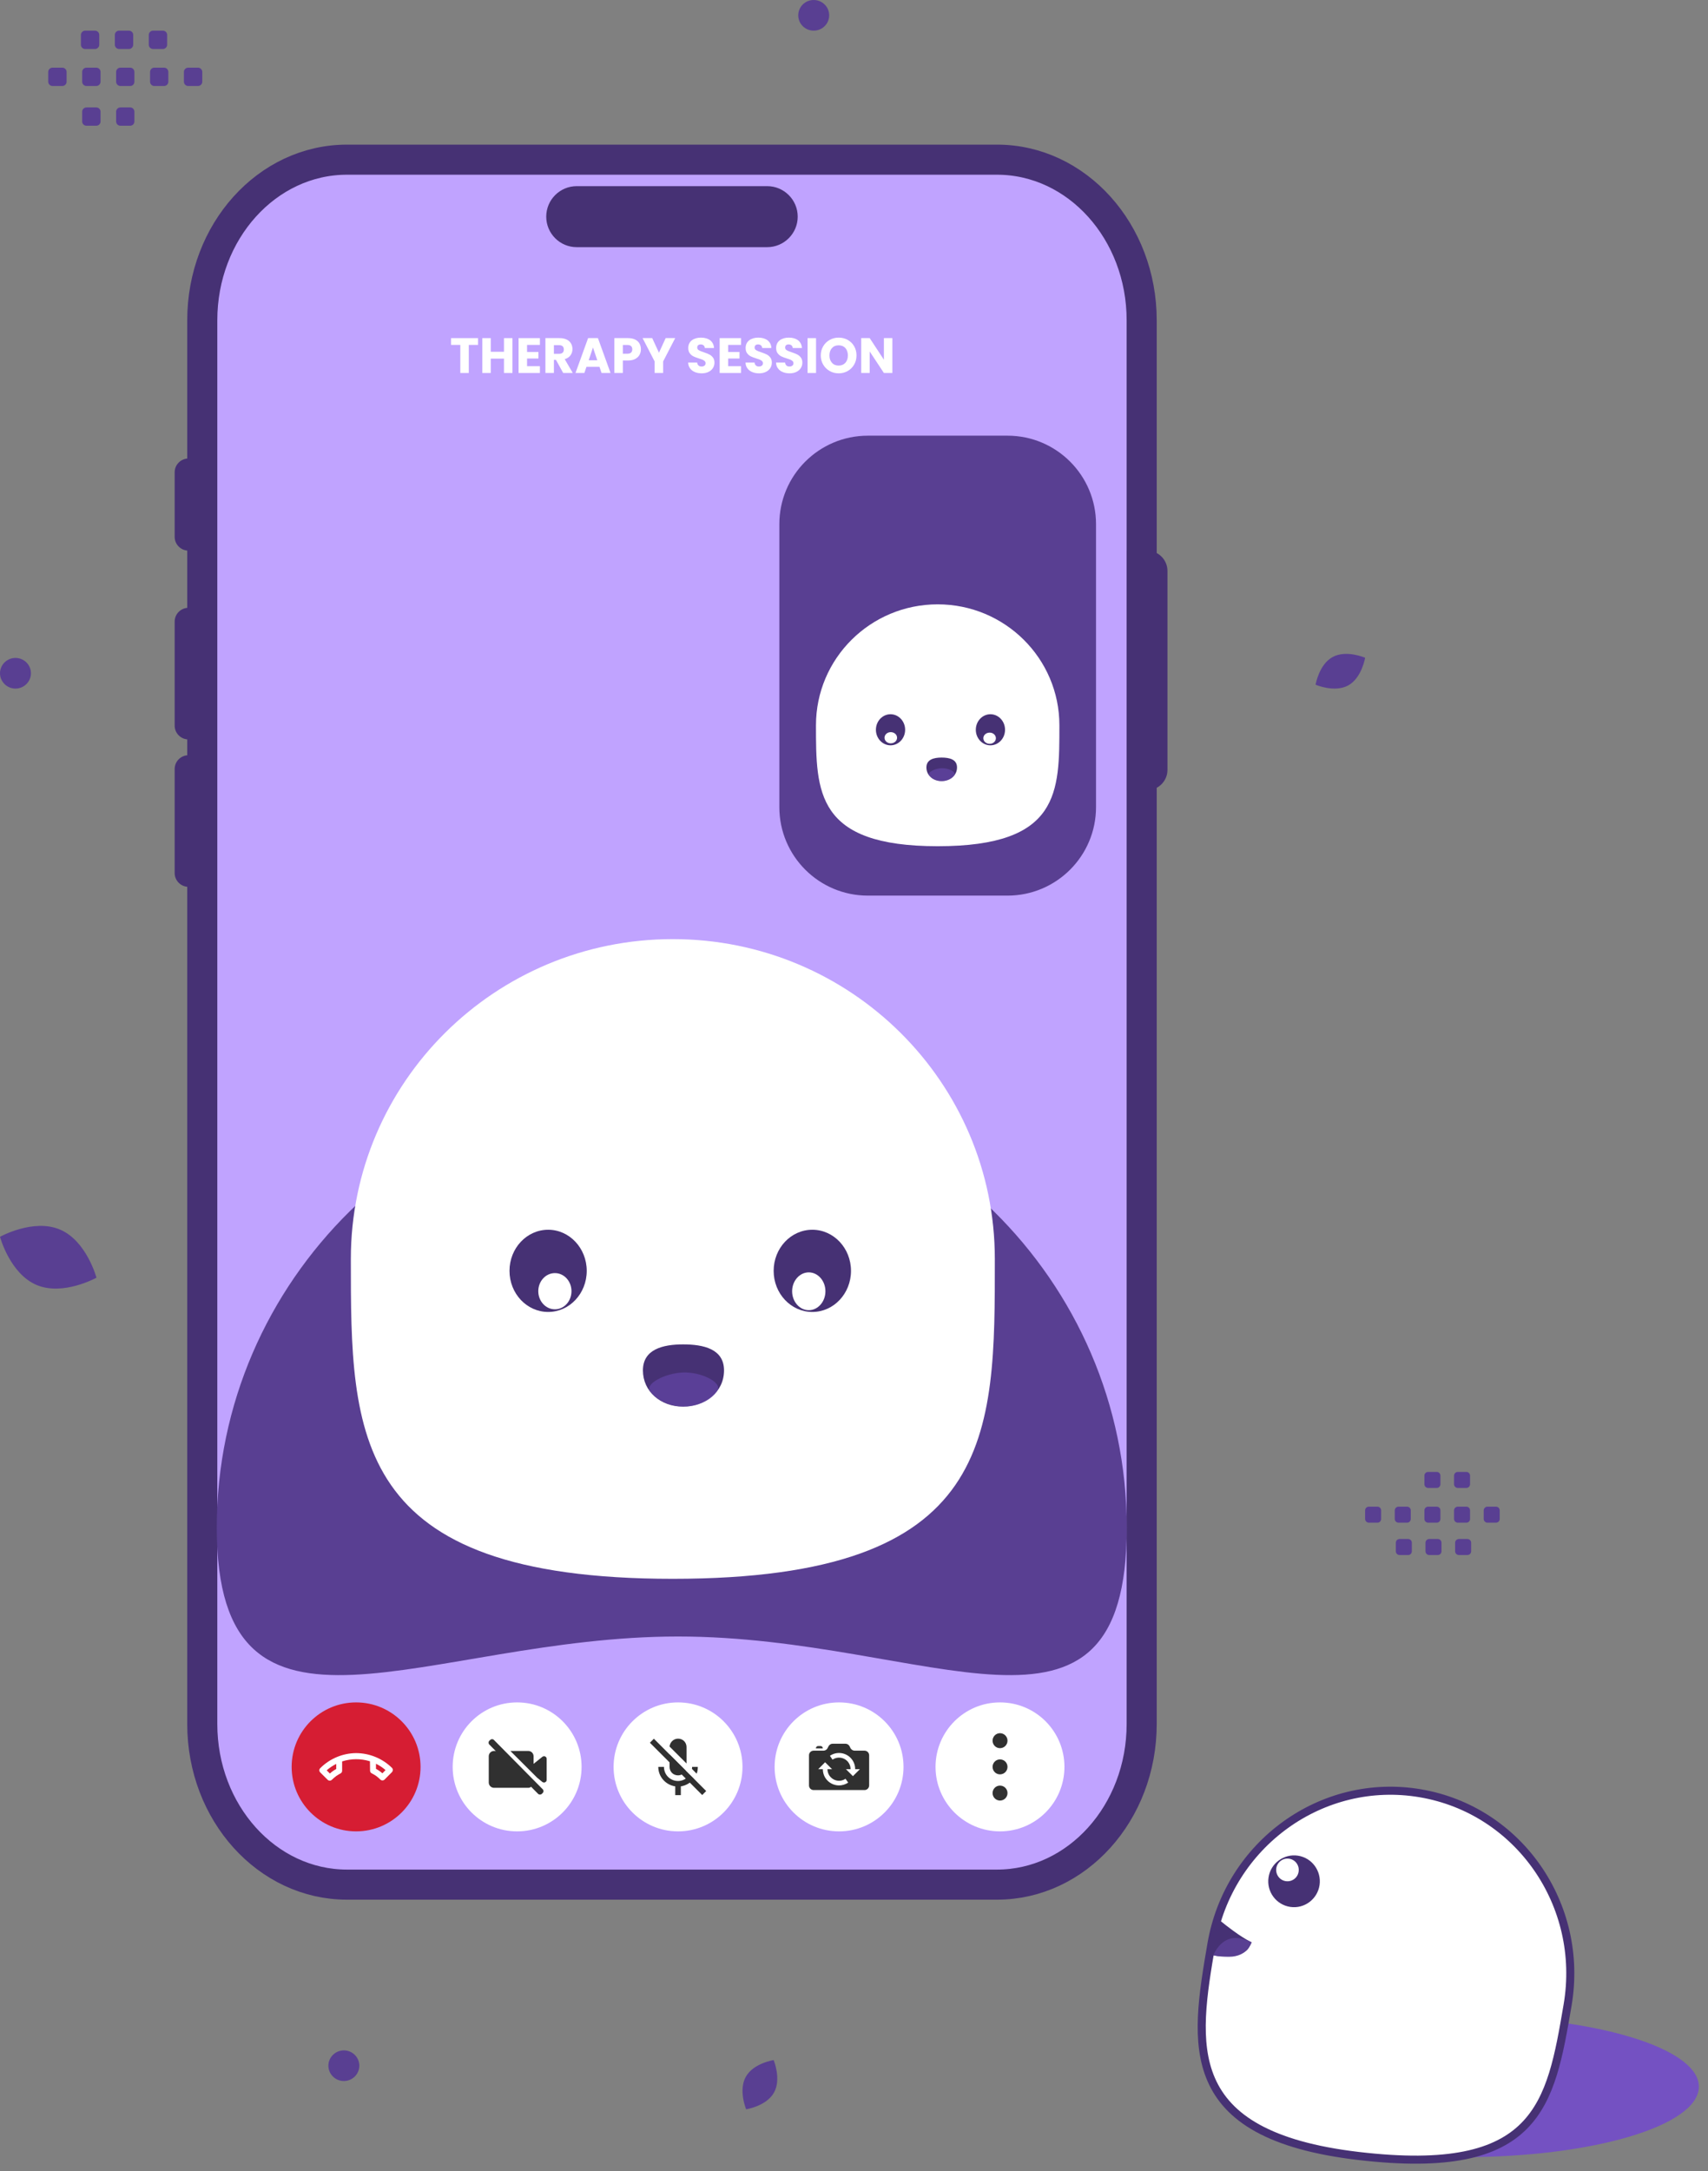 <?xml version="1.0" encoding="UTF-8" standalone="no"?>
<!DOCTYPE svg PUBLIC "-//W3C//DTD SVG 1.1//EN" "http://www.w3.org/Graphics/SVG/1.1/DTD/svg11.dtd">
<svg width="100%" height="100%" viewBox="0 0 159 202" version="1.1" xmlns="http://www.w3.org/2000/svg" xmlns:xlink="http://www.w3.org/1999/xlink" xml:space="preserve" xmlns:serif="http://www.serif.com/" style="fill-rule:evenodd;clip-rule:evenodd;stroke-linejoin:round;stroke-miterlimit:10;">
    <rect x="0" y="0" width="159" height="202" fill="#808080" stroke="none"/>
    <g id="Layer" transform="matrix(1,0,0,1,-1745.51,-108.807)">
        <g>
            <g>
                <g>
                    <path d="M1764.34,138.605C1764.34,130.353 1770.37,123.663 1777.81,123.663L1838.32,123.663C1845.76,123.663 1851.79,130.353 1851.79,138.605L1851.79,269.215C1851.79,277.467 1845.76,284.156 1838.32,284.156L1777.81,284.156C1770.37,284.156 1764.34,277.467 1764.34,269.215L1764.34,138.605Z" style="fill:rgb(192,163,255);fill-rule:nonzero;stroke:rgb(70,49,116);stroke-width:2.8px;"/>
                    <path d="M1796.36,128.965C1796.36,127.397 1797.63,126.126 1799.2,126.126L1816.93,126.126C1818.49,126.126 1819.77,127.397 1819.77,128.965C1819.77,130.533 1818.49,131.804 1816.93,131.804L1799.2,131.804C1797.63,131.804 1796.36,130.533 1796.36,128.965Z" style="fill:rgb(70,49,116);fill-rule:nonzero;"/>
                    <path d="M1852.3,160.04L1850.41,160.04L1850.41,182.328L1852.3,182.328C1853.34,182.328 1854.19,181.483 1854.19,180.44L1854.19,161.928C1854.19,160.885 1853.34,160.04 1852.3,160.04Z" style="fill:rgb(70,49,116);fill-rule:nonzero;"/>
                    <path d="M1763.06,151.466L1764.34,151.466L1764.34,160.04L1763.06,160.04C1762.35,160.04 1761.77,159.466 1761.77,158.757L1761.77,152.749C1761.77,152.04 1762.35,151.466 1763.06,151.466Z" style="fill:rgb(70,49,116);fill-rule:nonzero;"/>
                    <path d="M1763.06,165.358L1764.34,165.358L1764.34,177.606L1763.06,177.606C1762.35,177.606 1761.77,177.031 1761.77,176.323L1761.77,166.641C1761.77,165.932 1762.35,165.358 1763.06,165.358Z" style="fill:rgb(70,49,116);fill-rule:nonzero;"/>
                    <path d="M1763.06,179.073L1764.34,179.073L1764.34,191.321L1763.06,191.321C1762.35,191.321 1761.77,190.747 1761.77,190.038L1761.77,180.356C1761.77,179.647 1762.35,179.073 1763.06,179.073Z" style="fill:rgb(70,49,116);fill-rule:nonzero;"/>
                    <path d="M1859.81,302.954C1859.81,299.332 1869.62,296.397 1881.74,296.397C1893.85,296.397 1903.66,299.332 1903.66,302.954C1903.66,306.575 1893.85,309.511 1881.74,309.511C1869.62,309.511 1859.81,306.575 1859.81,302.954Z" style="fill:rgb(116,81,194);fill-rule:nonzero;"/>
                    <g>
                        <path d="M1858.28,289.701C1859.87,280.382 1868.59,274.095 1877.74,275.658C1886.9,277.221 1893.03,286.042 1891.44,295.36C1889.85,304.679 1888.71,311.365 1871.98,309.403C1855.28,307.443 1856.69,299.019 1858.28,289.701Z" style="fill:white;fill-rule:nonzero;stroke:rgb(70,49,116);stroke-width:0.75px;"/>
                    </g>
                    <path d="M1858.9,287.354C1861.06,289.117 1861.79,289.383 1862.02,289.527C1862.02,289.527 1861.89,289.79 1861.74,290.053C1861.25,290.901 1859.1,290.955 1858.12,290.648L1858.9,287.354Z" style="fill:rgb(70,49,116);fill-rule:nonzero;"/>
                    <g>
                        <path d="M1863.6,283.491C1863.79,282.175 1865.02,281.266 1866.33,281.461C1867.64,281.657 1868.54,282.883 1868.35,284.199C1868.15,285.516 1866.93,286.425 1865.62,286.229C1864.31,286.034 1863.4,284.808 1863.6,283.491Z" style="fill:rgb(70,49,116);fill-rule:nonzero;"/>
                        <path d="M1864.32,282.634C1864.41,282.057 1864.94,281.659 1865.52,281.745C1866.09,281.83 1866.49,282.367 1866.4,282.944C1866.32,283.521 1865.78,283.919 1865.21,283.834C1864.63,283.748 1864.24,283.211 1864.32,282.634Z" style="fill:white;fill-rule:nonzero;"/>
                    </g>
                    <path d="M1858.46,290.73C1858.46,290.73 1858.89,289.581 1859.9,289.228C1860.92,288.871 1862.02,289.526 1862.02,289.526C1862.02,289.526 1861.67,290.868 1859.91,290.87C1858.89,290.871 1858.46,290.73 1858.46,290.73Z" style="fill:rgb(89,63,146);fill-rule:nonzero;"/>
                    <path d="M1872.94,248.989L1873.74,248.989C1873.93,248.989 1874.08,249.146 1874.08,249.337L1874.08,250.132C1874.08,250.325 1873.93,250.48 1873.74,250.48L1872.94,250.48C1872.75,250.479 1872.59,250.324 1872.59,250.132L1872.59,249.337C1872.59,249.244 1872.63,249.156 1872.69,249.091C1872.76,249.025 1872.85,248.989 1872.94,248.989ZM1875.7,248.989L1876.49,248.989C1876.69,248.99 1876.84,249.145 1876.84,249.337L1876.84,250.132C1876.84,250.325 1876.69,250.48 1876.49,250.48L1875.7,250.48C1875.51,250.479 1875.35,250.324 1875.35,250.132L1875.35,249.337C1875.35,249.145 1875.51,248.99 1875.7,248.989ZM1878.46,248.989L1879.26,248.989C1879.45,248.99 1879.6,249.145 1879.6,249.337L1879.6,250.132C1879.6,250.325 1879.45,250.48 1879.26,250.48L1878.46,250.48C1878.27,250.479 1878.11,250.324 1878.11,250.132L1878.11,249.337C1878.11,249.244 1878.15,249.156 1878.21,249.091C1878.28,249.025 1878.37,248.989 1878.46,248.989ZM1881.22,248.989L1882.01,248.989C1882.21,248.99 1882.36,249.145 1882.36,249.337L1882.36,250.132C1882.36,250.325 1882.21,250.48 1882.01,250.48L1881.22,250.48C1881.03,250.48 1880.87,250.324 1880.87,250.132L1880.87,249.337C1880.87,249.145 1881.03,248.99 1881.22,248.989ZM1883.98,248.989L1884.77,248.989C1884.97,248.989 1885.12,249.146 1885.12,249.337L1885.12,250.132C1885.12,250.325 1884.97,250.48 1884.77,250.48L1883.98,250.48C1883.79,250.479 1883.63,250.324 1883.63,250.132L1883.63,249.337C1883.63,249.145 1883.79,248.99 1883.98,248.989ZM1875.8,251.998L1876.6,251.998C1876.79,251.999 1876.94,252.154 1876.94,252.345L1876.94,253.143C1876.94,253.334 1876.79,253.49 1876.6,253.49L1875.8,253.49C1875.61,253.49 1875.45,253.335 1875.45,253.143L1875.45,252.347C1875.45,252.254 1875.49,252.166 1875.55,252.1C1875.62,252.034 1875.71,251.998 1875.8,251.998ZM1878.56,251.998L1879.36,251.998C1879.55,251.999 1879.7,252.154 1879.7,252.345L1879.7,253.143C1879.7,253.334 1879.55,253.49 1879.36,253.49L1878.56,253.49C1878.37,253.489 1878.21,253.334 1878.21,253.143L1878.21,252.347C1878.21,252.254 1878.25,252.166 1878.31,252.1C1878.38,252.034 1878.47,251.998 1878.56,251.998ZM1881.32,251.998L1882.11,251.998C1882.31,251.998 1882.46,252.155 1882.46,252.345L1882.46,253.143C1882.46,253.335 1882.31,253.49 1882.11,253.49L1881.32,253.49C1881.13,253.489 1880.97,253.334 1880.97,253.143L1880.97,252.347C1880.97,252.155 1881.13,251.998 1881.32,251.998ZM1878.46,245.757L1879.26,245.757C1879.45,245.757 1879.6,245.913 1879.6,246.104L1879.6,246.9C1879.6,247.092 1879.45,247.247 1879.26,247.247L1878.46,247.247C1878.27,247.247 1878.11,247.091 1878.11,246.9L1878.11,246.104C1878.11,246.012 1878.15,245.923 1878.21,245.858C1878.28,245.793 1878.37,245.757 1878.46,245.757ZM1881.22,245.757L1882.01,245.757C1882.21,245.757 1882.36,245.913 1882.36,246.104L1882.36,246.9C1882.36,247.092 1882.21,247.247 1882.01,247.247L1881.22,247.247C1881.03,247.247 1880.87,247.092 1880.87,246.9L1880.87,246.104C1880.87,245.913 1881.03,245.758 1881.22,245.757Z" style="fill:rgb(89,63,146);"/>
                    <path d="M1763.94,116.809L1763.03,116.809C1762.81,116.809 1762.63,116.629 1762.63,116.411L1762.63,115.5C1762.63,115.281 1762.81,115.103 1763.03,115.103L1763.94,115.103C1764.16,115.104 1764.34,115.281 1764.34,115.5L1764.34,116.411C1764.34,116.517 1764.3,116.618 1764.22,116.692C1764.15,116.767 1764.05,116.809 1763.94,116.809ZM1760.79,116.809L1759.87,116.809C1759.66,116.808 1759.48,116.63 1759.48,116.411L1759.48,115.5C1759.48,115.281 1759.66,115.103 1759.87,115.103L1760.79,115.103C1761,115.104 1761.18,115.281 1761.18,115.5L1761.18,116.411C1761.18,116.63 1761,116.808 1760.79,116.809ZM1757.63,116.809L1756.72,116.809C1756.5,116.808 1756.32,116.63 1756.32,116.411L1756.32,115.5C1756.32,115.281 1756.5,115.103 1756.72,115.103L1757.63,115.103C1757.85,115.104 1758.02,115.281 1758.02,115.5L1758.02,116.411C1758.02,116.517 1757.98,116.618 1757.91,116.692C1757.83,116.767 1757.73,116.809 1757.63,116.809ZM1754.47,116.809L1753.56,116.809C1753.34,116.808 1753.16,116.63 1753.16,116.411L1753.16,115.5C1753.16,115.281 1753.34,115.103 1753.56,115.103L1754.47,115.103C1754.69,115.103 1754.87,115.281 1754.87,115.5L1754.87,116.411C1754.87,116.63 1754.69,116.807 1754.47,116.809ZM1751.31,116.809L1750.4,116.809C1750.18,116.809 1750,116.629 1750,116.411L1750,115.5C1750,115.281 1750.18,115.103 1750.4,115.103L1751.31,115.103C1751.53,115.104 1751.71,115.281 1751.71,115.5L1751.71,116.411C1751.71,116.63 1751.53,116.808 1751.31,116.809ZM1760.67,113.366L1759.76,113.366C1759.54,113.365 1759.36,113.188 1759.36,112.968L1759.36,112.056C1759.36,111.838 1759.54,111.659 1759.76,111.659L1760.67,111.659C1760.89,111.659 1761.07,111.836 1761.07,112.056L1761.07,112.967C1761.07,113.073 1761.03,113.174 1760.95,113.249C1760.88,113.324 1760.77,113.366 1760.67,113.366ZM1757.51,113.366L1756.6,113.366C1756.38,113.365 1756.2,113.188 1756.2,112.968L1756.2,112.056C1756.2,111.838 1756.38,111.659 1756.6,111.659L1757.51,111.659C1757.73,111.659 1757.91,111.837 1757.91,112.056L1757.91,112.967C1757.91,113.073 1757.87,113.174 1757.79,113.249C1757.72,113.324 1757.62,113.366 1757.51,113.366ZM1754.35,113.366L1753.44,113.366C1753.22,113.366 1753.04,113.187 1753.04,112.968L1753.04,112.056C1753.05,111.836 1753.22,111.659 1753.44,111.659L1754.35,111.659C1754.57,111.659 1754.75,111.837 1754.75,112.056L1754.75,112.967C1754.75,113.187 1754.57,113.366 1754.35,113.366ZM1757.63,120.507L1756.72,120.507C1756.5,120.507 1756.32,120.328 1756.32,120.11L1756.32,119.199C1756.32,118.979 1756.5,118.802 1756.72,118.802L1757.63,118.802C1757.85,118.802 1758.02,118.98 1758.02,119.199L1758.02,120.11C1758.02,120.215 1757.98,120.316 1757.91,120.391C1757.83,120.465 1757.73,120.507 1757.63,120.507ZM1754.47,120.507L1753.56,120.507C1753.34,120.507 1753.16,120.328 1753.16,120.11L1753.16,119.199C1753.16,118.979 1753.34,118.802 1753.56,118.802L1754.47,118.802C1754.69,118.802 1754.87,118.979 1754.87,119.199L1754.87,120.11C1754.87,120.329 1754.69,120.505 1754.47,120.507Z" style="fill:rgb(89,63,146);"/>
                    <path d="M1819.82,110.233C1819.82,111.02 1820.46,111.659 1821.26,111.659C1822.05,111.659 1822.7,111.02 1822.7,110.233C1822.7,109.445 1822.05,108.807 1821.26,108.807C1820.46,108.807 1819.82,109.445 1819.82,110.233Z" style="fill:rgb(89,63,146);fill-rule:nonzero;"/>
                    <path d="M1745.51,171.448C1745.51,172.235 1746.16,172.874 1746.95,172.874C1747.74,172.874 1748.39,172.235 1748.39,171.448C1748.39,170.66 1747.74,170.022 1746.95,170.022C1746.16,170.022 1745.51,170.66 1745.51,171.448Z" style="fill:rgb(89,63,146);fill-rule:nonzero;"/>
                    <path d="M1776.08,301.004C1776.08,301.791 1776.73,302.43 1777.52,302.43C1778.31,302.43 1778.96,301.791 1778.96,301.004C1778.96,300.216 1778.31,299.578 1777.52,299.578C1776.73,299.578 1776.08,300.216 1776.08,301.004Z" style="fill:rgb(89,63,146);fill-rule:nonzero;"/>
                    <path d="M1871.01,172.584C1872.28,171.892 1872.59,170.006 1872.59,170.006C1872.59,170.006 1870.84,169.243 1869.57,169.936C1868.29,170.628 1867.98,172.513 1867.98,172.513C1867.98,172.513 1869.73,173.276 1871.01,172.584Z" style="fill:rgb(89,63,146);fill-rule:nonzero;"/>
                    <path d="M1817.56,303.508C1818.27,302.244 1817.53,300.481 1817.53,300.481C1817.53,300.481 1815.64,300.769 1814.94,302.034C1814.23,303.297 1814.97,305.06 1814.97,305.06C1814.97,305.06 1816.85,304.772 1817.56,303.508Z" style="fill:rgb(89,63,146);fill-rule:nonzero;"/>
                    <path d="M1748.91,228.361C1751.39,229.412 1754.49,227.685 1754.49,227.685C1754.49,227.685 1753.57,224.255 1751.09,223.206C1748.61,222.156 1745.51,223.881 1745.51,223.881C1745.51,223.881 1746.43,227.31 1748.91,228.361Z" style="fill:rgb(89,63,146);fill-rule:nonzero;"/>
                </g>
            </g>
            <g>
                <path d="M1818.06,157.579C1818.06,153.03 1821.75,149.343 1826.3,149.343L1839.3,149.343C1843.85,149.343 1847.54,153.03 1847.54,157.579L1847.54,183.901C1847.54,188.45 1843.85,192.137 1839.3,192.137L1826.3,192.137C1821.75,192.137 1818.06,188.45 1818.06,183.901L1818.06,157.579Z" style="fill:rgb(89,63,146);fill-rule:nonzero;"/>
                <path d="M1765.69,250.942C1765.69,227.931 1784.65,209.277 1808.05,209.277C1831.44,209.277 1850.4,227.931 1850.4,250.942C1850.4,273.953 1832.02,261.069 1808.63,261.069C1785.24,261.069 1765.69,273.953 1765.69,250.942Z" style="fill:rgb(89,63,146);fill-rule:nonzero;"/>
                <g>
                    <path d="M1821.47,176.288C1821.47,170.074 1826.54,165.036 1832.8,165.036C1839.06,165.036 1844.13,170.074 1844.13,176.288C1844.13,182.502 1844.2,187.54 1832.8,187.54C1821.47,187.54 1821.47,182.502 1821.47,176.288Z" style="fill:white;fill-rule:nonzero;"/>
                    <g>
                        <g>
                            <path d="M1831.75,180.209C1831.75,179.467 1832.45,179.293 1833.16,179.293C1833.88,179.293 1834.6,179.451 1834.6,180.209C1834.6,180.967 1833.95,181.483 1833.16,181.483C1832.37,181.483 1831.75,180.95 1831.75,180.209Z" style="fill:rgb(70,49,116);fill-rule:nonzero;"/>
                        </g>
                        <path d="M1831.99,180.934C1831.82,180.684 1832.52,180.306 1833.16,180.282C1833.8,180.257 1834.54,180.627 1834.37,180.917C1834.18,181.25 1833.67,181.481 1833.19,181.481C1832.71,181.481 1832.22,181.266 1831.99,180.934Z" style="fill:rgb(116,81,194);fill-opacity:0.45;fill-rule:nonzero;"/>
                    </g>
                    <g>
                        <g>
                            <path d="M1827.05,176.707C1827.05,175.908 1827.66,175.261 1828.41,175.261C1829.16,175.261 1829.77,175.908 1829.77,176.707C1829.77,177.505 1829.16,178.153 1828.41,178.153C1827.66,178.153 1827.05,177.505 1827.05,176.707Z" style="fill:rgb(70,49,116);fill-rule:nonzero;"/>
                            <path d="M1827.85,177.448C1827.85,177.16 1828.11,176.926 1828.43,176.926C1828.76,176.926 1829.02,177.16 1829.02,177.448C1829.02,177.736 1828.76,177.969 1828.43,177.969C1828.11,177.969 1827.85,177.736 1827.85,177.448Z" style="fill:white;fill-rule:nonzero;"/>
                        </g>
                        <g>
                            <path d="M1836.35,176.707C1836.35,175.908 1836.96,175.261 1837.71,175.261C1838.46,175.261 1839.07,175.908 1839.07,176.707C1839.07,177.505 1838.46,178.153 1837.71,178.153C1836.96,178.153 1836.35,177.505 1836.35,176.707Z" style="fill:rgb(70,49,116);fill-rule:nonzero;"/>
                            <path d="M1837.05,177.492C1837.05,177.204 1837.31,176.971 1837.64,176.971C1837.96,176.971 1838.22,177.204 1838.22,177.492C1838.22,177.78 1837.96,178.013 1837.64,178.013C1837.31,178.013 1837.05,177.78 1837.05,177.492Z" style="fill:white;fill-rule:nonzero;"/>
                        </g>
                    </g>
                </g>
                <g>
                    <path d="M1778.17,225.943C1778.17,209.508 1791.59,196.184 1808.14,196.184C1824.7,196.184 1838.12,209.508 1838.12,225.943C1838.12,242.379 1838.29,255.702 1808.14,255.703C1778.17,255.703 1778.17,242.379 1778.17,225.943Z" style="fill:white;fill-rule:nonzero;"/>
                    <g>
                        <g>
                            <path d="M1805.36,236.312C1805.36,234.351 1807.21,233.892 1809.1,233.892C1810.99,233.892 1812.91,234.307 1812.91,236.312C1812.91,238.317 1811.18,239.683 1809.1,239.683C1807.01,239.683 1805.36,238.273 1805.36,236.312Z" style="fill:rgb(70,49,116);fill-rule:nonzero;"/>
                        </g>
                        <path d="M1806.01,238.23C1805.55,237.569 1807.4,236.57 1809.09,236.505C1810.78,236.441 1812.75,237.419 1812.3,238.186C1811.79,239.068 1810.46,239.678 1809.18,239.678C1807.9,239.678 1806.61,239.108 1806.01,238.23Z" style="fill:rgb(116,81,194);fill-opacity:0.45;fill-rule:nonzero;"/>
                    </g>
                    <g>
                        <g>
                            <path d="M1792.94,227.05C1792.94,224.938 1794.55,223.225 1796.54,223.225C1798.52,223.225 1800.13,224.938 1800.13,227.05C1800.13,229.162 1798.52,230.874 1796.54,230.874C1794.55,230.874 1792.94,229.162 1792.94,227.05Z" style="fill:rgb(70,49,116);fill-rule:nonzero;"/>
                            <path d="M1795.62,228.942C1795.62,228.012 1796.31,227.258 1797.17,227.258C1798.02,227.258 1798.71,228.012 1798.71,228.942C1798.71,229.873 1798.02,230.627 1797.17,230.627C1796.31,230.627 1795.62,229.873 1795.62,228.942Z" style="fill:white;fill-rule:nonzero;"/>
                        </g>
                        <g>
                            <path d="M1817.53,227.05C1817.53,224.938 1819.14,223.225 1821.13,223.225C1823.12,223.225 1824.73,224.938 1824.73,227.05C1824.73,229.162 1823.12,230.874 1821.13,230.874C1819.14,230.874 1817.53,229.162 1817.53,227.05Z" style="fill:rgb(70,49,116);fill-rule:nonzero;"/>
                            <path d="M1819.25,228.95C1819.25,227.978 1819.95,227.19 1820.8,227.19C1821.65,227.19 1822.35,227.978 1822.35,228.95C1822.35,229.922 1821.65,230.71 1820.8,230.71C1819.95,230.71 1819.25,229.922 1819.25,228.95Z" style="fill:white;fill-rule:nonzero;"/>
                        </g>
                    </g>
                </g>
                <path d="M1772.66,273.201C1772.66,269.887 1775.35,267.201 1778.66,267.201C1781.97,267.201 1784.66,269.887 1784.66,273.201C1784.66,276.514 1781.97,279.201 1778.66,279.201C1775.35,279.201 1772.66,276.514 1772.66,273.201Z" style="fill:rgb(214,29,51);fill-rule:nonzero;"/>
                <path d="M1787.65,273.201C1787.65,269.887 1790.33,267.201 1793.65,267.201C1796.96,267.201 1799.65,269.887 1799.65,273.201C1799.65,276.514 1796.96,279.201 1793.65,279.201C1790.33,279.201 1787.65,276.514 1787.65,273.201Z" style="fill:white;fill-rule:nonzero;"/>
                <path d="M1802.63,273.201C1802.63,269.887 1805.32,267.201 1808.63,267.201C1811.94,267.201 1814.63,269.887 1814.63,273.201C1814.63,276.514 1811.94,279.201 1808.63,279.201C1805.32,279.201 1802.63,276.514 1802.63,273.201Z" style="fill:white;fill-rule:nonzero;"/>
                <path d="M1817.62,273.201C1817.62,269.887 1820.3,267.201 1823.62,267.201C1826.93,267.201 1829.62,269.887 1829.62,273.201C1829.62,276.514 1826.93,279.201 1823.62,279.201C1820.3,279.201 1817.62,276.514 1817.62,273.201Z" style="fill:white;fill-rule:nonzero;"/>
                <path d="M1832.6,273.201C1832.6,269.887 1835.29,267.201 1838.6,267.201C1841.92,267.201 1844.6,269.887 1844.6,273.201C1844.6,276.514 1841.92,279.201 1838.6,279.201C1835.29,279.201 1832.6,276.514 1832.6,273.201Z" style="fill:white;fill-rule:nonzero;"/>
                <g>
                    <path d="M1782,273.293C1781.1,272.406 1779.89,271.921 1778.65,271.919C1777.42,271.931 1776.21,272.427 1775.32,273.322C1775.19,273.454 1775.23,273.629 1775.32,273.715L1776.01,274.401C1776.12,274.508 1776.29,274.509 1776.4,274.404C1776.53,274.283 1776.69,274.134 1776.81,274.052C1776.93,273.964 1777.1,273.872 1777.21,273.809C1777.31,273.76 1777.36,273.664 1777.36,273.559L1777.36,272.691C1777.82,272.546 1778.25,272.488 1778.65,272.487C1779.06,272.484 1779.49,272.539 1779.95,272.679L1779.96,273.548C1779.96,273.624 1779.99,273.696 1780.04,273.748C1780.06,273.767 1780.08,273.784 1780.11,273.797C1780.23,273.859 1780.39,273.95 1780.52,274.037C1780.63,274.117 1780.8,274.265 1780.92,274.385C1781.03,274.489 1781.21,274.486 1781.31,274.379L1782,273.686C1782.08,273.6 1782.13,273.425 1782,273.293ZM1776.81,273.399C1776.68,273.47 1776.57,273.537 1776.49,273.599C1776.41,273.652 1776.32,273.725 1776.22,273.819L1775.92,273.522C1776.19,273.285 1776.49,273.085 1776.81,272.924L1776.81,273.399ZM1781.11,273.798C1781,273.705 1780.91,273.633 1780.83,273.58C1780.75,273.519 1780.64,273.453 1780.51,273.383L1780.51,272.908C1780.83,273.066 1781.13,273.264 1781.4,273.499L1781.11,273.798Z" style="fill:white;fill-rule:nonzero;"/>
                </g>
                <g>
                    <g>
                        <path d="M1793.02,271.719L1795.52,274.214L1796,274.605C1796.05,274.64 1796.1,274.658 1796.16,274.658C1796.19,274.658 1796.23,274.644 1796.26,274.628C1796.35,274.587 1796.4,274.507 1796.4,274.413L1796.4,272.454C1796.4,272.36 1796.35,272.273 1796.26,272.232C1796.18,272.192 1796.08,272.204 1796,272.263L1795.18,272.921L1795.18,272.209C1795.18,271.939 1794.96,271.719 1794.69,271.719L1793.02,271.719Z" style="fill:rgb(48,48,48);fill-rule:nonzero;"/>
                        <path d="M1791.5,271.719C1791.23,271.719 1791.01,271.939 1791.01,272.209L1791.01,274.658C1791.01,274.928 1791.23,275.148 1791.5,275.148L1794.69,275.148C1794.89,275.148 1795.03,275.009 1795.11,274.834C1795.13,274.775 1795.18,274.727 1795.18,274.658L1795.18,274.566L1792.33,271.719L1791.5,271.719Z" style="fill:rgb(48,48,48);fill-rule:nonzero;"/>
                    </g>
                    <path d="M1791.06,271.121C1790.97,271.025 1790.97,270.87 1791.06,270.774L1791.15,270.692C1791.24,270.597 1791.4,270.598 1791.49,270.694L1796.03,275.281C1796.13,275.377 1796.13,275.532 1796.03,275.627L1795.95,275.709C1795.85,275.804 1795.7,275.804 1795.6,275.708L1791.06,271.121Z" style="fill:rgb(48,48,48);fill-rule:nonzero;"/>
                </g>
                <g>
                    <path d="M1806.01,270.954L1806.38,270.583L1811.25,275.448L1810.88,275.819L1806.01,270.954Z" style="fill:rgb(48,48,48);fill-rule:nonzero;"/>
                    <path d="M1809.42,272.886L1809.42,271.362C1809.42,270.916 1809.08,270.575 1808.63,270.575C1808.21,270.575 1807.87,270.916 1807.84,271.31L1809.42,272.886ZM1810.36,273.831C1810.44,273.647 1810.47,273.437 1810.47,273.201L1809.94,273.201C1809.94,273.28 1809.94,273.332 1809.92,273.385L1810.36,273.831ZM1809.71,273.936C1809.47,274.278 1809.08,274.514 1808.63,274.514C1807.9,274.514 1807.32,273.936 1807.32,273.201L1806.79,273.201C1806.79,274.12 1807.48,274.882 1808.37,275.013L1808.37,275.827L1808.89,275.827L1808.89,275.013C1809.39,274.934 1809.81,274.671 1810.1,274.304L1809.71,273.936Z" style="fill:rgb(48,48,48);fill-rule:nonzero;"/>
                    <path d="M1808.63,273.989C1808.95,273.989 1809.21,273.805 1809.34,273.542L1807.84,272.045L1807.84,273.201C1807.84,273.647 1808.18,273.989 1808.63,273.989Z" style="fill:rgb(48,48,48);fill-rule:nonzero;"/>
                </g>
                <g>
                    <path d="M1821.89,271.261L1821.68,271.261C1821.56,271.261 1821.46,271.358 1821.46,271.477L1822.11,271.477C1822.11,271.358 1822.01,271.261 1821.89,271.261Z" style="fill:rgb(48,48,48);fill-rule:nonzero;"/>
                    <path d="M1825.99,271.692L1825.07,271.692C1824.91,271.692 1824.76,271.6 1824.68,271.454L1824.6,271.284C1824.52,271.138 1824.38,271.046 1824.21,271.046L1823.02,271.046C1822.86,271.046 1822.71,271.138 1822.64,271.284L1822.55,271.454C1822.48,271.6 1822.33,271.692 1822.17,271.692L1821.25,271.692C1821.01,271.692 1820.82,271.885 1820.82,272.123L1820.82,274.925C1820.82,275.163 1821.01,275.356 1821.25,275.356L1825.99,275.356C1826.23,275.356 1826.42,275.163 1826.42,274.925L1826.42,272.123C1826.42,271.885 1826.23,271.692 1825.99,271.692ZM1823.62,274.925C1823.23,274.925 1822.84,274.775 1822.55,274.483C1822.26,274.196 1822.11,273.813 1822.11,273.416L1821.68,273.416L1822.32,272.77L1822.97,273.416L1822.54,273.416C1822.54,273.699 1822.65,273.973 1822.86,274.178C1823.22,274.545 1823.8,274.599 1824.22,274.307L1824.47,274.662C1824.21,274.839 1823.91,274.925 1823.62,274.925ZM1824.91,274.063L1824.26,273.416L1824.69,273.416C1824.69,273.133 1824.58,272.859 1824.38,272.654C1824.01,272.288 1823.44,272.234 1823.01,272.526L1822.77,272.17C1823.36,271.761 1824.17,271.837 1824.68,272.35C1824.97,272.636 1825.12,273.02 1825.12,273.416L1825.56,273.416L1824.91,274.063Z" style="fill:rgb(48,48,48);fill-rule:nonzero;"/>
                </g>
                <g>
                    <path d="M1838.6,270.067C1838.22,270.067 1837.91,270.379 1837.91,270.764C1837.91,271.148 1838.22,271.46 1838.6,271.46C1838.99,271.46 1839.3,271.148 1839.3,270.764C1839.3,270.379 1838.99,270.067 1838.6,270.067ZM1838.6,272.504C1838.22,272.504 1837.91,272.816 1837.91,273.201C1837.91,273.585 1838.22,273.897 1838.6,273.897C1838.99,273.897 1839.3,273.585 1839.3,273.201C1839.3,272.816 1838.99,272.504 1838.6,272.504ZM1838.6,274.942C1838.22,274.942 1837.91,275.253 1837.91,275.638C1837.91,276.022 1838.22,276.334 1838.6,276.334C1838.99,276.334 1839.3,276.022 1839.3,275.638C1839.3,275.253 1838.99,274.942 1838.6,274.942Z" style="fill:rgb(48,48,48);fill-rule:nonzero;"/>
                </g>
                <g transform="matrix(1,0,0,1,1787.39,143.509)">
                    <g transform="matrix(4.62,0,0,4.62,0,0)">
                        <path d="M0.567,-0.702L0.567,-0.565L0.381,-0.565L0.381,0L0.21,0L0.21,-0.565L0.024,-0.565L0.024,-0.702L0.567,-0.702Z" style="fill:white;fill-rule:nonzero;"/>
                    </g>
                    <g transform="matrix(4.62,0,0,4.62,2.73,0)">
                        <path d="M0.67,-0.702L0.67,0L0.499,0L0.499,-0.289L0.233,-0.289L0.233,0L0.062,0L0.062,-0.702L0.233,-0.702L0.233,-0.427L0.499,-0.427L0.499,-0.702L0.67,-0.702Z" style="fill:white;fill-rule:nonzero;"/>
                    </g>
                    <g transform="matrix(4.62,0,0,4.62,6.108,0)">
                        <path d="M0.233,-0.565L0.233,-0.423L0.462,-0.423L0.462,-0.291L0.233,-0.291L0.233,-0.137L0.492,-0.137L0.492,0L0.062,0L0.062,-0.702L0.492,-0.702L0.492,-0.565L0.233,-0.565Z" style="fill:white;fill-rule:nonzero;"/>
                    </g>
                    <g transform="matrix(4.62,0,0,4.62,8.607,0)">
                        <path d="M0.42,0L0.274,-0.265L0.233,-0.265L0.233,0L0.062,0L0.062,-0.702L0.349,-0.702C0.404,-0.702 0.452,-0.692 0.491,-0.673C0.53,-0.654 0.559,-0.627 0.578,-0.594C0.597,-0.56 0.607,-0.522 0.607,-0.481C0.607,-0.434 0.594,-0.393 0.568,-0.356C0.541,-0.319 0.502,-0.293 0.451,-0.278L0.613,0L0.42,0ZM0.233,-0.386L0.339,-0.386C0.37,-0.386 0.394,-0.394 0.41,-0.409C0.425,-0.424 0.433,-0.446 0.433,-0.474C0.433,-0.501 0.425,-0.522 0.41,-0.537C0.394,-0.552 0.37,-0.56 0.339,-0.56L0.233,-0.56L0.233,-0.386Z" style="fill:white;fill-rule:nonzero;"/>
                    </g>
                    <g transform="matrix(4.62,0,0,4.62,11.62,0)">
                        <path d="M0.499,-0.124L0.237,-0.124L0.195,0L0.016,0L0.27,-0.702L0.468,-0.702L0.722,0L0.541,0L0.499,-0.124ZM0.455,-0.256L0.368,-0.513L0.282,-0.256L0.455,-0.256Z" style="fill:white;fill-rule:nonzero;"/>
                    </g>
                    <g transform="matrix(4.62,0,0,4.62,15.025,0)">
                        <path d="M0.597,-0.476C0.597,-0.435 0.588,-0.398 0.569,-0.365C0.55,-0.331 0.522,-0.304 0.483,-0.283C0.444,-0.262 0.396,-0.252 0.339,-0.252L0.233,-0.252L0.233,0L0.062,0L0.062,-0.702L0.339,-0.702C0.395,-0.702 0.442,-0.692 0.481,-0.673C0.52,-0.654 0.549,-0.627 0.568,-0.593C0.587,-0.559 0.597,-0.52 0.597,-0.476ZM0.326,-0.388C0.359,-0.388 0.383,-0.396 0.399,-0.411C0.415,-0.426 0.423,-0.448 0.423,-0.476C0.423,-0.504 0.415,-0.526 0.399,-0.541C0.383,-0.556 0.359,-0.564 0.326,-0.564L0.233,-0.564L0.233,-0.388L0.326,-0.388Z" style="fill:white;fill-rule:nonzero;"/>
                    </g>
                    <g transform="matrix(4.62,0,0,4.62,17.907,0)">
                        <path d="M0.664,-0.702L0.421,-0.232L0.421,0L0.25,0L0.25,-0.232L0.007,-0.702L0.201,-0.702L0.337,-0.408L0.472,-0.702L0.664,-0.702Z" style="fill:white;fill-rule:nonzero;"/>
                    </g>
                    <g transform="matrix(4.62,0,0,4.62,21.987,0)">
                        <path d="M0.316,0.007C0.265,0.007 0.219,-0.001 0.178,-0.018C0.137,-0.035 0.105,-0.059 0.081,-0.092C0.056,-0.125 0.043,-0.164 0.042,-0.21L0.224,-0.21C0.227,-0.184 0.236,-0.164 0.251,-0.151C0.266,-0.137 0.286,-0.13 0.311,-0.13C0.336,-0.13 0.356,-0.136 0.371,-0.148C0.386,-0.159 0.393,-0.175 0.393,-0.196C0.393,-0.213 0.387,-0.228 0.376,-0.239C0.364,-0.25 0.349,-0.26 0.333,-0.267C0.316,-0.274 0.291,-0.283 0.26,-0.292C0.215,-0.306 0.178,-0.32 0.149,-0.334C0.12,-0.348 0.096,-0.369 0.075,-0.396C0.054,-0.423 0.044,-0.459 0.044,-0.503C0.044,-0.568 0.068,-0.619 0.115,-0.657C0.162,-0.693 0.224,-0.712 0.3,-0.712C0.377,-0.712 0.44,-0.693 0.487,-0.657C0.534,-0.619 0.56,-0.568 0.563,-0.502L0.378,-0.502C0.377,-0.525 0.368,-0.543 0.353,-0.556C0.338,-0.569 0.318,-0.575 0.294,-0.575C0.273,-0.575 0.257,-0.57 0.244,-0.559C0.231,-0.548 0.225,-0.532 0.225,-0.511C0.225,-0.488 0.236,-0.471 0.257,-0.458C0.278,-0.445 0.312,-0.432 0.357,-0.417C0.402,-0.402 0.439,-0.387 0.468,-0.373C0.496,-0.359 0.52,-0.339 0.541,-0.312C0.562,-0.285 0.572,-0.251 0.572,-0.209C0.572,-0.169 0.562,-0.133 0.542,-0.1C0.521,-0.067 0.492,-0.041 0.453,-0.022C0.414,-0.003 0.369,0.007 0.316,0.007Z" style="fill:white;fill-rule:nonzero;"/>
                    </g>
                    <g transform="matrix(4.62,0,0,4.62,24.828,0)">
                        <path d="M0.233,-0.565L0.233,-0.423L0.462,-0.423L0.462,-0.291L0.233,-0.291L0.233,-0.137L0.492,-0.137L0.492,0L0.062,0L0.062,-0.702L0.492,-0.702L0.492,-0.565L0.233,-0.565Z" style="fill:white;fill-rule:nonzero;"/>
                    </g>
                    <g transform="matrix(4.62,0,0,4.62,27.328,0)">
                        <path d="M0.316,0.007C0.265,0.007 0.219,-0.001 0.178,-0.018C0.137,-0.035 0.105,-0.059 0.081,-0.092C0.056,-0.125 0.043,-0.164 0.042,-0.21L0.224,-0.21C0.227,-0.184 0.236,-0.164 0.251,-0.151C0.266,-0.137 0.286,-0.13 0.311,-0.13C0.336,-0.13 0.356,-0.136 0.371,-0.148C0.386,-0.159 0.393,-0.175 0.393,-0.196C0.393,-0.213 0.387,-0.228 0.376,-0.239C0.364,-0.25 0.349,-0.26 0.333,-0.267C0.316,-0.274 0.291,-0.283 0.26,-0.292C0.215,-0.306 0.178,-0.32 0.149,-0.334C0.12,-0.348 0.096,-0.369 0.075,-0.396C0.054,-0.423 0.044,-0.459 0.044,-0.503C0.044,-0.568 0.068,-0.619 0.115,-0.657C0.162,-0.693 0.224,-0.712 0.3,-0.712C0.377,-0.712 0.44,-0.693 0.487,-0.657C0.534,-0.619 0.56,-0.568 0.563,-0.502L0.378,-0.502C0.377,-0.525 0.368,-0.543 0.353,-0.556C0.338,-0.569 0.318,-0.575 0.294,-0.575C0.273,-0.575 0.257,-0.57 0.244,-0.559C0.231,-0.548 0.225,-0.532 0.225,-0.511C0.225,-0.488 0.236,-0.471 0.257,-0.458C0.278,-0.445 0.312,-0.432 0.357,-0.417C0.402,-0.402 0.439,-0.387 0.468,-0.373C0.496,-0.359 0.52,-0.339 0.541,-0.312C0.562,-0.285 0.572,-0.251 0.572,-0.209C0.572,-0.169 0.562,-0.133 0.542,-0.1C0.521,-0.067 0.492,-0.041 0.453,-0.022C0.414,-0.003 0.369,0.007 0.316,0.007Z" style="fill:white;fill-rule:nonzero;"/>
                    </g>
                    <g transform="matrix(4.62,0,0,4.62,30.169,0)">
                        <path d="M0.316,0.007C0.265,0.007 0.219,-0.001 0.178,-0.018C0.137,-0.035 0.105,-0.059 0.081,-0.092C0.056,-0.125 0.043,-0.164 0.042,-0.21L0.224,-0.21C0.227,-0.184 0.236,-0.164 0.251,-0.151C0.266,-0.137 0.286,-0.13 0.311,-0.13C0.336,-0.13 0.356,-0.136 0.371,-0.148C0.386,-0.159 0.393,-0.175 0.393,-0.196C0.393,-0.213 0.387,-0.228 0.376,-0.239C0.364,-0.25 0.349,-0.26 0.333,-0.267C0.316,-0.274 0.291,-0.283 0.26,-0.292C0.215,-0.306 0.178,-0.32 0.149,-0.334C0.12,-0.348 0.096,-0.369 0.075,-0.396C0.054,-0.423 0.044,-0.459 0.044,-0.503C0.044,-0.568 0.068,-0.619 0.115,-0.657C0.162,-0.693 0.224,-0.712 0.3,-0.712C0.377,-0.712 0.44,-0.693 0.487,-0.657C0.534,-0.619 0.56,-0.568 0.563,-0.502L0.378,-0.502C0.377,-0.525 0.368,-0.543 0.353,-0.556C0.338,-0.569 0.318,-0.575 0.294,-0.575C0.273,-0.575 0.257,-0.57 0.244,-0.559C0.231,-0.548 0.225,-0.532 0.225,-0.511C0.225,-0.488 0.236,-0.471 0.257,-0.458C0.278,-0.445 0.312,-0.432 0.357,-0.417C0.402,-0.402 0.439,-0.387 0.468,-0.373C0.496,-0.359 0.52,-0.339 0.541,-0.312C0.562,-0.285 0.572,-0.251 0.572,-0.209C0.572,-0.169 0.562,-0.133 0.542,-0.1C0.521,-0.067 0.492,-0.041 0.453,-0.022C0.414,-0.003 0.369,0.007 0.316,0.007Z" style="fill:white;fill-rule:nonzero;"/>
                    </g>
                    <g transform="matrix(4.62,0,0,4.62,33.011,0)">
                        <rect x="0.062" y="-0.702" width="0.171" height="0.702" style="fill:white;fill-rule:nonzero;"/>
                    </g>
                    <g transform="matrix(4.62,0,0,4.62,34.374,0)">
                        <path d="M0.394,0.007C0.328,0.007 0.268,-0.008 0.213,-0.039C0.158,-0.07 0.114,-0.113 0.082,-0.168C0.049,-0.223 0.033,-0.284 0.033,-0.353C0.033,-0.422 0.049,-0.483 0.082,-0.538C0.114,-0.593 0.158,-0.635 0.213,-0.666C0.268,-0.697 0.328,-0.712 0.394,-0.712C0.46,-0.712 0.521,-0.697 0.576,-0.666C0.631,-0.635 0.674,-0.593 0.706,-0.538C0.737,-0.483 0.753,-0.422 0.753,-0.353C0.753,-0.284 0.737,-0.223 0.705,-0.168C0.673,-0.113 0.63,-0.07 0.575,-0.039C0.52,-0.008 0.46,0.007 0.394,0.007ZM0.394,-0.149C0.45,-0.149 0.495,-0.168 0.529,-0.205C0.562,-0.242 0.579,-0.292 0.579,-0.353C0.579,-0.415 0.562,-0.464 0.529,-0.502C0.495,-0.539 0.45,-0.557 0.394,-0.557C0.337,-0.557 0.292,-0.539 0.259,-0.502C0.225,-0.465 0.208,-0.416 0.208,-0.353C0.208,-0.291 0.225,-0.242 0.259,-0.205C0.292,-0.167 0.337,-0.149 0.394,-0.149Z" style="fill:white;fill-rule:nonzero;"/>
                    </g>
                    <g transform="matrix(4.62,0,0,4.62,38.005,0)">
                        <path d="M0.69,0L0.519,0L0.233,-0.433L0.233,0L0.062,0L0.062,-0.702L0.233,-0.702L0.519,-0.267L0.519,-0.702L0.69,-0.702L0.69,0Z" style="fill:white;fill-rule:nonzero;"/>
                    </g>
                </g>
            </g>
        </g>
    </g>
</svg>
